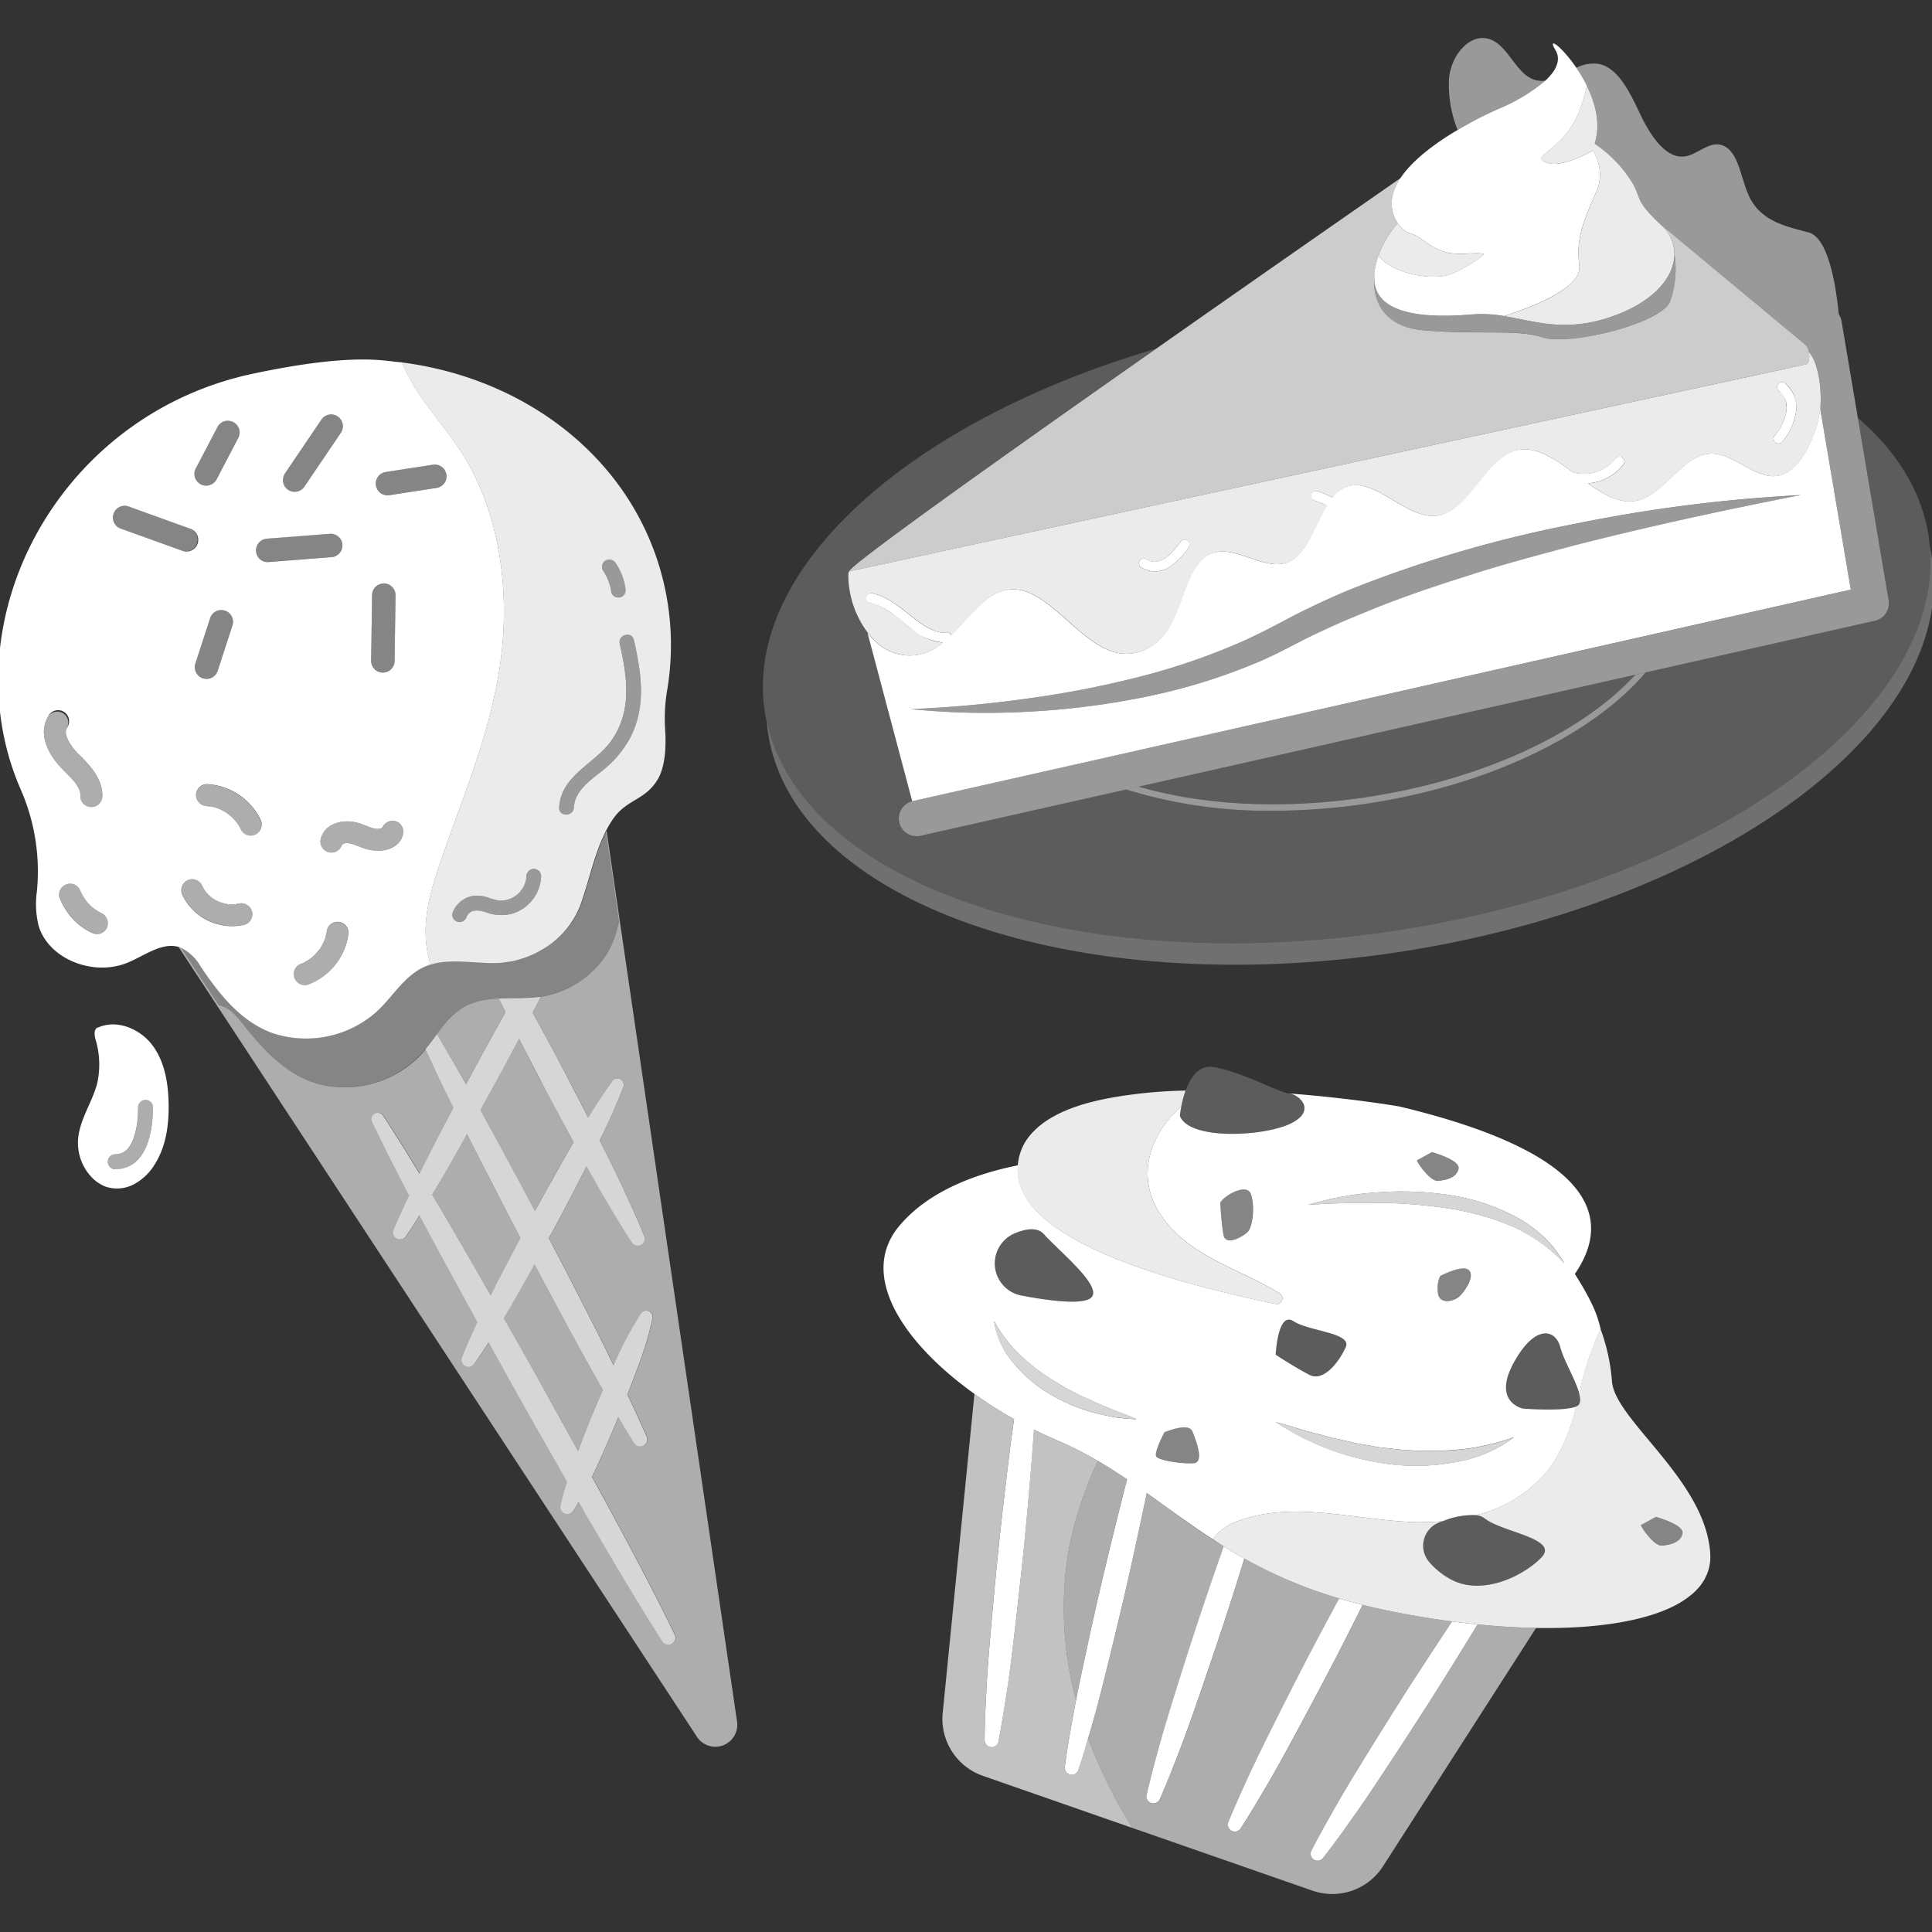 <svg viewBox="0 0 300 300" xmlns="http://www.w3.org/2000/svg"><rect x="0" y="0" width="300" height="300" fill="#333333" stroke="none"/><g fill="#fff"><path d="m 39.31 58.02 c -28.45 6.02 -44.99 34.44 -37.98 59.3 a 41.54 41.54 0 0 0 1.87 5.23 31.69 31.69 0 0 1 2.53 15.85 14.05 14.05 0 0 0 .26 5.32 c 1.47 5.12 8.42 8 13.86 5.75 2.59 -1.08 5.21 -3.14 7.82 -2.45 .04 .01 .08 .02 .12 .03 l .24 .09 a 7.15 7.15 0 0 1 3.16 3.01 c 2.81 4.14 6.06 8.37 11 10.23 a 16.5 16.5 0 0 0 16.41 -3.38 c 2.46 -2.31 4.18 -5.45 7.32 -6.87 a 8.57 8.57 0 0 1 .93 -.35 h -.01 a 18.25 18.25 0 0 1 -.65 -3.27 c -.43 -4.26 .7 -8.16 1.92 -11.82 3.37 -10.07 7.67 -19.64 9.42 -30.6 s .54 -23.95 -5.97 -34 c -3.02 -4.65 -7.15 -8.73 -9.12 -13.82 -2.46 -.12 -7.05 -1.65 -23.13 1.75 z m 18.47 34.37 a 1.82 1.82 0 0 1 1.82 -1.79 h .03 a 1.82 1.82 0 0 1 1.79 1.85 l -.15 10.2 a 1.82 1.82 0 0 1 -1.82 1.79 h -.03 a 1.82 1.82 0 0 1 -1.79 -1.85 z m -13.59 -18.78 l 5.72 -8.45 a 1.82 1.82 0 0 1 3.02 2.04 l -5.72 8.45 a 1.82 1.82 0 0 1 -3.01 -2.04 z m -13.79 -.86 l 3.41 -6.51 a 1.82 1.82 0 0 1 3.22 1.69 l -3.4 6.5 a 1.82 1.82 0 1 1 -3.23 -1.69 z m 5.7 24.35 l -2.29 7.04 a 1.82 1.82 0 1 1 -3.46 -1.13 l 2.29 -7.04 a 1.82 1.82 0 0 1 3.46 1.13 z m -28.6 14.11 a 1.71 1.71 0 1 1 2.95 1.72 2.42 2.42 0 0 1 -.15 .28 c -.02 .08 -.05 .15 -.07 .23 l -.01 .05 a .28 .28 0 0 1 0 .06 c 0 .13 0 .26 .01 .38 a .28 .28 0 0 0 .01 .06 c .03 .14 .07 .28 .11 .41 .04 .12 .08 .24 .13 .35 .02 .03 .09 .17 .11 .22 a 8.92 8.92 0 0 0 1.9 2.41 c 1.72 1.73 3.5 3.75 3.39 6.35 a 1.71 1.71 0 0 1 -3.41 0 c .01 -.15 .01 -.3 0 -.45 -.01 -.06 -.01 -.12 -.03 -.19 -.03 -.14 -.08 -.27 -.11 -.4 -.02 -.06 -.02 -.08 -.02 -.09 a .14 .14 0 0 1 -.03 -.04 6.4 6.4 0 0 0 -.42 -.74 c -.07 -.11 -.14 -.21 -.22 -.31 -.02 -.03 -.12 -.15 -.15 -.19 -.75 -.9 -1.63 -1.66 -2.4 -2.55 -1.78 -2.05 -3.15 -4.98 -1.59 -7.56 z m 9.03 32.98 a 1.74 1.74 0 0 1 -1.02 .78 1.85 1.85 0 0 1 -1.32 -.17 9.46 9.46 0 0 1 -2.87 -2.1 10.36 10.36 0 0 1 -2.07 -3.33 1.66 1.66 0 0 1 .17 -1.31 1.72 1.72 0 0 1 1.02 -.78 1.68 1.68 0 0 1 2.04 1.06 l -.04 -.09 a 8.27 8.27 0 0 0 .93 1.62 8.5 8.5 0 0 0 1.18 1.18 8.25 8.25 0 0 0 1.35 .81 1.67 1.67 0 0 1 .78 1.02 1.73 1.73 0 0 1 -.15 1.31 z m 2.12 -62.15 a 1.82 1.82 0 0 1 1.23 -3.42 l 9.6 3.46 a 1.82 1.82 0 1 1 -1.23 3.42 z m 19.3 61.55 a 8.54 8.54 0 0 1 -9.57 -4.5 1.76 1.76 0 0 1 .61 -2.34 1.71 1.71 0 0 1 2.33 .61 6.27 6.27 0 0 0 .54 .97 c .03 .04 .09 .1 .12 .16 l .03 .04 .36 .39 s .26 .24 .39 .36 c .05 .04 .28 .25 .08 .06 s .03 .02 .08 .06 a 6.84 6.84 0 0 0 .91 .54 c .06 .03 .13 .06 .2 .09 .18 .06 .35 .13 .53 .18 s .34 .09 .51 .13 c .09 .02 .17 .04 .26 .05 .07 .01 .38 .08 .09 .02 s .02 0 .09 0 c .09 .01 .18 .01 .26 .02 .19 .01 .39 .01 .58 0 a 1.48 1.48 0 0 0 .21 -.02 3.17 3.17 0 0 1 .48 -.1 1.74 1.74 0 0 1 2.1 1.19 1.72 1.72 0 0 1 -1.19 2.09 z m 1.84 -14.07 a 1.71 1.71 0 0 1 -2.33 -.61 8.14 8.14 0 0 0 -.51 -.91 c -.08 -.13 -.17 -.24 -.26 -.37 -.06 -.07 -.11 -.13 -.17 -.2 a 8.26 8.26 0 0 0 -.7 -.7 c -.12 -.11 -.27 -.2 -.38 -.32 l .04 .04 .02 .02 c .1 .07 .2 .2 -.02 -.02 -.06 -.04 -.12 -.09 -.18 -.13 a 8.37 8.37 0 0 0 -.9 -.53 c -.07 -.04 -.15 -.07 -.22 -.11 l -.06 -.03 c -.04 -.01 -.07 -.03 -.09 -.04 -.08 -.03 -.16 -.06 -.23 -.09 a 8.03 8.03 0 0 0 -1.01 -.27 l -.17 -.03 c -.26 .01 -.25 -.01 -.17 -.01 -.1 -.01 -.2 -.02 -.3 -.03 a 1.75 1.75 0 0 1 -1.71 -1.71 1.72 1.72 0 0 1 1.71 -1.71 9.83 9.83 0 0 1 8.25 5.4 1.75 1.75 0 0 1 -.61 2.36 z m 1.88 -42.25 c -.05 0 -.1 .01 -.14 .01 a 1.82 1.82 0 0 1 -.14 -3.63 l 9.96 -.77 a 1.82 1.82 0 0 1 .28 3.62 z m 12.39 58.06 a 9.79 9.79 0 0 1 -6.28 7.58 1.71 1.71 0 0 1 -1.93 -2.51 1.84 1.84 0 0 1 1.02 -.78 l .13 -.05 c .02 -.01 .04 -.02 .06 -.03 .15 -.07 .3 -.15 .45 -.24 a 9.23 9.23 0 0 0 .8 -.52 c .06 -.05 .12 -.1 .19 -.16 q .18 -.15 .34 -.32 c .19 -.19 .36 -.4 .54 -.6 -.04 .04 -.04 .02 .13 -.14 .04 -.06 .08 -.11 .12 -.17 .1 -.14 .19 -.28 .28 -.43 .14 -.24 .25 -.48 .37 -.73 .03 -.07 .12 -.26 .14 -.34 .06 -.16 .11 -.32 .15 -.49 a 7.76 7.76 0 0 0 .2 -1 1.64 1.64 0 0 1 .78 -1.02 1.71 1.71 0 0 1 2.34 .61 1.89 1.89 0 0 1 .16 1.34 z m 8.39 -15.3 c -1.02 2.23 -3.92 2.4 -5.94 1.69 -.55 -.19 -1.08 -.42 -1.63 -.6 -.26 -.08 -.52 -.13 -.78 -.2 -.12 0 -.23 0 -.35 -.01 a .38 .38 0 0 1 -.06 0 c -.09 .02 -.17 .04 -.23 .06 l -.11 .03 c -.05 .03 -.1 .05 -.16 .08 l -.03 .01 -.05 .04 a .86 .86 0 0 0 -.03 .1 1.71 1.71 0 0 1 -3.29 -.91 c .63 -2.6 3.68 -3.2 5.9 -2.51 .55 .17 1.09 .4 1.63 .6 .26 .09 .52 .18 .79 .24 .07 .02 .15 .04 .22 .05 l .04 .01 h .06 q .19 .01 .38 0 c .08 0 .38 -.1 .15 -.01 -.25 .09 .07 -.03 .14 -.04 l .09 -.03 c .05 -.03 .14 -.06 .16 -.08 l .02 -.01 c .02 -.01 .01 -.01 .02 -.02 .05 -.09 .09 -.2 .1 -.22 a 1.73 1.73 0 0 1 2.33 -.61 1.75 1.75 0 0 1 .61 2.32 z m 4.79 -57.87 a 1.82 1.82 0 0 1 .55 3.6 l -7.32 1.13 a 1.87 1.87 0 0 1 -.28 .02 1.82 1.82 0 0 1 -.28 -3.62 z"/><path d="m 299.99 86.68 c -.08 -.56 -.19 -1.11 -.31 -1.66 2.17 25.8 -34.55 52.22 -83.4 59.55 s -91.71 -7.14 -97.21 -32.44 c .05 .56 .11 1.12 .19 1.67 3.95 26.32 47.61 41.59 97.52 34.1 s 87.16 -34.9 83.21 -61.22 z" opacity=".3"/><path d="m 299.68 85.02 c -.05 -.56 -.11 -1.12 -.19 -1.68 -1.05 -7.01 -4.94 -13.23 -11 -18.45 l 4.79 28.33 a 2.76 2.76 0 0 1 -2.12 3.16 l -35.63 8.03 c -8.09 9.52 -24.09 17.49 -43.25 20.36 a 99.07 99.07 0 0 1 -14.68 1.12 74.23 74.23 0 0 1 -22.73 -3.3 l -31.88 7.18 a 2.76 2.76 0 0 1 -1.32 -5.36 l -6.96 -26.2 a 15 15 0 0 1 -3 -8.95 c 0 -.45 .17 -.56 .17 -.56 -.3 -.69 23.04 -17.31 47.56 -34.52 -38.09 11.16 -64.01 34.11 -60.69 56.29 .08 .56 .19 1.11 .31 1.66 5.5 25.3 48.36 39.77 97.21 32.44 s 85.58 -33.75 83.41 -59.55 z" opacity=".2"/><path d="m 212.13 123.79 c 18.29 -2.75 33.65 -10.13 41.79 -19.01 l -77.11 17.38 c 10.17 2.95 22.57 3.54 35.32 1.63 z" opacity=".2"/><path d="m 212.28 124.78 c 19.16 -2.88 35.16 -10.84 43.25 -20.36 l -1.6 .36 c -8.15 8.88 -23.5 16.27 -41.79 19.01 -12.75 1.91 -25.16 1.32 -35.32 -1.64 l -1.95 .44 a 74.23 74.23 0 0 0 22.73 3.3 99.06 99.06 0 0 0 14.68 -1.11 z" opacity=".5"/><path d="m 282.67 60.6 a 16.69 16.69 0 0 0 -.66 -3.77 6.69 6.69 0 0 0 -1.14 -2.22 c .17 .85 .03 1.86 -.46 1.97 l -10.1 2.19 -129.2 27.95 -.29 .06 -8.93 1.93 s -.17 .11 -.17 .56 a 15 15 0 0 0 3 8.95 10.22 10.22 0 0 0 1.66 1.74 7.5 7.5 0 0 0 8.58 .86 10.84 10.84 0 0 0 1.51 -1.05 c -4.49 -.2 -7.11 -5.29 -11.41 -6.17 -.96 -.2 -.55 -1.66 .4 -1.47 2.29 .47 4.16 2.04 5.95 3.44 1.63 1.27 3.5 2.81 5.69 2.68 a .63 .63 0 0 1 .64 .36 c 3.08 -3.02 5.72 -7.14 9.64 -7.1 5.25 .05 9.75 7.58 15.02 9.54 3.49 1.3 7.14 -.16 9.22 -3.68 2.17 -3.68 2.87 -9.51 6.11 -11.24 3.77 -2.01 8.75 2.9 12.57 1.05 2.73 -1.32 3.92 -5.62 5.76 -8.65 a 9.89 9.89 0 0 0 -1.88 -.78 .76 .76 0 0 1 .41 -1.47 12.72 12.72 0 0 1 2.34 .99 5.31 5.31 0 0 1 1.95 -1.59 c 4.32 -1.9 9.31 4.76 13.98 4.44 5.29 -.36 7.77 -9.32 12.96 -10.27 2.81 -.51 5.62 1.41 8.45 3.5 a 6.29 6.29 0 0 0 6.68 -2.22 .76 .76 0 0 1 1.08 0 .79 .79 0 0 1 0 1.08 7.57 7.57 0 0 1 -5.44 2.85 c 2.4 1.71 4.8 3.09 7.2 2.76 4.66 -.64 7.55 -7.63 12.32 -7.36 3.21 .18 6.38 3.7 9.55 3.48 2.84 -.2 4.83 -3.37 6.1 -6.74 a 15.34 15.34 0 0 0 .89 -3.79 16.61 16.61 0 0 0 .02 -2.81 z m -98.06 24.33 a 11.03 11.03 0 0 1 -3.12 3.19 4.12 4.12 0 0 1 -4.28 .01 .76 .76 0 0 1 .77 -1.31 c 2.17 1.41 4.14 -1.09 5.31 -2.65 a .78 .78 0 0 1 1.04 -.27 .77 .77 0 0 1 .28 1.03 z m 92.2 -16.43 a .78 .78 0 0 1 -1.04 .27 .77 .77 0 0 1 -.27 -1.04 8.27 8.27 0 0 0 1.89 -3.83 4.15 4.15 0 0 0 -.43 -2.4 2.2 2.2 0 0 0 -.64 -.72 .76 .76 0 1 1 .77 -1.31 4.28 4.28 0 0 1 1.63 2.38 5.69 5.69 0 0 1 .21 1.83 9.03 9.03 0 0 1 -2.12 4.82 z" opacity=".9"/><path d="m 184.34 83.89 a .78 .78 0 0 0 -1.04 .27 c -1.17 1.56 -3.14 4.06 -5.31 2.65 a .76 .76 0 0 0 -.77 1.31 4.12 4.12 0 0 0 4.28 -.01 11.03 11.03 0 0 0 3.12 -3.19 .77 .77 0 0 0 -.28 -1.03 z"/><path d="m 277.09 59.47 a .76 .76 0 1 0 -.77 1.31 3.43 3.43 0 0 1 1.07 3.12 8.27 8.27 0 0 1 -1.89 3.83 .77 .77 0 0 0 .27 1.04 .78 .78 0 0 0 1.04 -.27 9.04 9.04 0 0 0 2.11 -4.82 4.8 4.8 0 0 0 -1.83 -4.21 z"/><path d="m 280.87 54.61 a 1.89 1.89 0 0 0 -.49 -1.05 l -22.88 -19.02 c .17 .17 .34 .33 .54 .52 a 5.99 5.99 0 0 1 1.97 4.4 15.3 15.3 0 0 1 -.66 7.3 c -1.37 3.51 -15.69 6.96 -19.79 5.63 s -9.93 -.36 -18.52 -1.11 -7.64 -8.09 -7.64 -8.09 h .01 c 0 -.17 -.02 -.32 -.01 -.5 a 11.67 11.67 0 0 1 .66 -3 15.8 15.8 0 0 1 2.97 -5 l .02 -.02 a 4.35 4.35 0 0 1 -.41 -.69 c -1.02 -2.16 -.5 -4.32 .86 -6.34 -10.5 7.3 -24.45 17.02 -38.05 26.56 -24.52 17.2 -47.86 33.82 -47.56 34.51 l 8.93 -1.93 .29 -.06 135.77 -29.38 3.53 -.76 c .49 -.11 .63 -1.11 .46 -1.97 z" opacity=".75"/><path d="m 250.44 49.1 c -7.29 2.6 -11.99 .79 -16.86 -.01 a 19.68 19.68 0 0 0 -4.93 -.26 c -6.81 .59 -15.23 .27 -15.24 -5.64 h -.01 s -.95 7.33 7.64 8.08 14.42 -.23 18.52 1.11 18.42 -2.12 19.79 -5.63 a 15.3 15.3 0 0 0 .66 -7.3 c 0 3.44 -3.01 7.31 -9.57 9.65 z" opacity=".5"/><path d="m 239.97 12.52 a 3.76 3.76 0 0 1 -2.27 -.37 c -2.21 -1.12 -3.41 -4.34 -5.55 -5.67 -3.24 -2.02 -6.83 1.61 -7.16 5.84 a 19 19 0 0 0 1.35 7.86 58.01 58.01 0 0 1 7.01 -3.56 27.26 27.26 0 0 0 6.62 -4.1 z" opacity=".5"/><path d="m 293.27 93.23 l -4.78 -28.33 -2.54 -15.03 a 2.75 2.75 0 0 0 -.43 -1.07 c -.41 -4.41 -1.63 -11.89 -4.66 -12.7 -3.31 -.89 -7.16 -1.65 -9.07 -5.24 -1.49 -2.82 -1.67 -7.16 -4.21 -8.24 -2.14 -.91 -3.99 1.51 -6.15 1.69 -2.87 .23 -5.22 -3.36 -6.75 -6.6 s -3.32 -7.01 -6.21 -7.74 a 5.6 5.6 0 0 0 -3.7 .57 22.91 22.91 0 0 1 1.63 2.79 c 1.27 2.59 2.08 5.61 1.37 8.43 -.05 .19 -.09 .38 -.15 .56 a 20.07 20.07 0 0 1 5.99 6.31 c 1.32 2.48 .38 2.5 3.89 5.91 l 22.88 19.02 a 1.89 1.89 0 0 1 .49 1.05 6.69 6.69 0 0 1 1.14 2.22 17.65 17.65 0 0 1 .62 6.57 l 4.76 28.17 -27.68 6.24 -1.18 .27 -90.78 20.45 -1.48 .33 -24.5 5.52 c -.04 .01 -.07 .02 -.1 .03 a 2.76 2.76 0 0 0 1.32 5.36 l 31.88 -7.18 1.95 -.44 77.11 -17.38 1.6 -.36 35.63 -8.03 a 2.76 2.76 0 0 0 2.11 -3.15 z" opacity=".5"/><path d="m 248.44 27 a 7.7 7.7 0 0 0 -1.07 -3.64 c -.64 .36 -1.34 .71 -2.06 1.03 -1.9 .83 -3.92 1.39 -5.32 .81 -1.62 -.67 .18 -1.28 2.25 -3.36 a 12.9 12.9 0 0 0 2.96 -4.48 25.13 25.13 0 0 0 1.21 -4.04 22.91 22.91 0 0 0 -1.63 -2.79 c -2.24 -3.29 -4.59 -4.99 -3.27 -2.79 .99 1.64 .03 3.32 -1.54 4.77 a 27.26 27.26 0 0 1 -6.62 4.11 58.01 58.01 0 0 0 -7.01 3.56 c -3.3 1.95 -6.92 4.56 -8.85 7.44 -1.36 2.03 -1.88 4.18 -.86 6.34 a 4.35 4.35 0 0 0 .41 .69 l -.02 .02 .4 .49 a 3.37 3.37 0 0 0 1.85 1.18 c 1.36 .32 2.97 2.43 5.72 2.93 1.82 .33 3.92 -.09 5.27 .11 .72 .11 -2.74 2.2 -4.58 3.04 -2.85 1.32 -9.6 .14 -11.63 -2.75 a 11.68 11.68 0 0 0 -.66 3.01 c -.01 .18 .01 .33 .01 .5 .01 5.91 8.44 6.23 15.24 5.64 a 19.68 19.68 0 0 1 4.93 .26 c 2.96 -.98 8.77 -3.02 10.89 -5.64 a 2.96 2.96 0 0 0 .78 -2.26 c -.55 -3.91 .56 -6.74 2.62 -11.37 a 6.54 6.54 0 0 0 .58 -2.81 z"/><path d="m 258.04 35.05 c -.19 -.18 -.37 -.35 -.54 -.52 -3.51 -3.41 -2.57 -3.42 -3.89 -5.91 a 20.07 20.07 0 0 0 -5.99 -6.31 c .06 -.19 .11 -.37 .15 -.56 .71 -2.82 -.1 -5.84 -1.37 -8.43 a 25.13 25.13 0 0 1 -1.21 4.04 12.9 12.9 0 0 1 -2.96 4.48 c -2.08 2.08 -3.88 2.69 -2.25 3.36 1.39 .58 3.42 .02 5.32 -.81 .72 -.32 1.42 -.67 2.06 -1.03 a 7.69 7.69 0 0 1 1.08 3.64 6.55 6.55 0 0 1 -.58 2.82 c -2.05 4.63 -3.16 7.46 -2.62 11.37 a 2.96 2.96 0 0 1 -.78 2.26 c -2.11 2.62 -7.92 4.67 -10.89 5.64 4.87 .79 9.57 2.6 16.86 .01 6.56 -2.34 9.57 -6.2 9.57 -9.65 a 5.99 5.99 0 0 0 -1.96 -4.4 z" opacity=".9"/><path d="m 225.69 42.43 c 1.84 -.85 5.3 -2.93 4.58 -3.04 -1.35 -.2 -3.46 .22 -5.27 -.11 -2.75 -.5 -4.36 -2.61 -5.72 -2.93 a 3.37 3.37 0 0 1 -1.85 -1.18 l -.4 -.49 a 15.8 15.8 0 0 0 -2.97 5 c 2.02 2.89 8.78 4.07 11.63 2.75 z" opacity=".9"/><path d="m 114.45 267.34 l -20.26 -138.35 c -.03 .06 -.07 .13 -.1 .19 l 2.03 13.88 c -.17 .73 -.35 1.44 -.56 2.12 -1.42 4.77 -6.15 8.73 -11.39 9.55 l -.15 .02 q -.65 1.25 -1.3 2.49 c 1.59 2.91 3.17 5.82 4.71 8.74 q 1.98 3.77 3.91 7.57 c 1.19 -1.93 2.42 -3.83 3.75 -5.68 a .98 .98 0 0 1 1.71 .93 c -1.09 2.83 -2.35 5.58 -3.67 8.29 .29 .57 .58 1.15 .87 1.72 1.07 2.15 2.13 4.3 3.13 6.49 1.01 2.18 2 4.37 2.91 6.61 a 1.09 1.09 0 0 1 -1.91 1 c -1.33 -2.02 -2.57 -4.07 -3.79 -6.15 -1.12 -1.86 -2.18 -3.76 -3.23 -5.66 -1.65 3.21 -3.31 6.42 -5.02 9.6 -.28 .52 -.57 1.03 -.85 1.54 q 3.63 6.97 7.19 13.97 1.46 2.89 2.88 5.79 c .14 -.3 .27 -.61 .41 -.91 a 53.13 53.13 0 0 1 3.85 -7.15 .99 .99 0 0 1 1.79 .75 53.04 53.04 0 0 1 -2.35 7.77 q -.76 2.04 -1.55 4.07 c 1.03 2.18 2.04 4.36 3 6.58 a 1.09 1.09 0 0 1 -1.92 1.01 c -.85 -1.35 -1.67 -2.71 -2.48 -4.08 -1.03 2.47 -2.11 4.93 -3.21 7.37 q -.44 .95 -.9 1.9 c .74 1.35 1.49 2.7 2.22 4.05 3.66 6.78 7.3 13.57 10.66 20.52 a 1.09 1.09 0 0 1 -1.89 1.06 c -4.17 -6.49 -8.07 -13.14 -11.94 -19.8 -.37 -.64 -.74 -1.29 -1.11 -1.94 -.27 .46 -.54 .92 -.82 1.38 a 1.1 1.1 0 0 1 -2 -.83 c .29 -1.26 .64 -2.49 1.02 -3.7 q -4.29 -7.48 -8.51 -15 -1.85 -3.31 -3.67 -6.63 c -.71 1.11 -1.43 2.21 -2.18 3.29 a 1.09 1.09 0 0 1 -1.9 -1.03 c .74 -1.82 1.53 -3.61 2.36 -5.39 q -2.88 -5.24 -5.73 -10.49 -1.65 -3.05 -3.27 -6.11 -1.03 1.64 -2.1 3.26 a 1.09 1.09 0 0 1 -1.91 -1.03 c .76 -1.79 1.57 -3.55 2.4 -5.29 -.18 -.35 -.36 -.69 -.54 -1.03 l -2.63 -5.15 c -.84 -1.74 -1.72 -3.45 -2.53 -5.2 a .97 .97 0 0 1 1.7 -.95 c 1.07 1.61 2.08 3.25 3.12 4.88 l 2.51 4.1 q 1.16 -2.37 2.37 -4.7 1.45 -2.79 2.92 -5.58 c -.92 -1.86 -1.84 -3.71 -2.72 -5.59 l -1.64 -3.53 c -.23 .28 -.46 .56 -.7 .83 a 16.49 16.49 0 0 1 -16.12 4.59 c -5.07 -1.48 -8.62 -5.46 -11.73 -9.38 -.96 -1.2 -2.02 -2.5 -3.62 -2.84 h -.03 l -5.86 -8.93 c -.08 -.03 -.16 -.07 -.24 -.09 -.04 -.01 -.08 -.02 -.12 -.03 l 80.52 122.69 a 3.41 3.41 0 0 0 6.21 -2.38 z" opacity=".6"/><path d="m 80.17 201.34 q -.96 1.67 -1.95 3.33 2.41 4.22 4.79 8.45 3.4 6.07 6.75 12.16 c .87 -2.28 1.76 -4.55 2.69 -6.8 .38 -.9 .77 -1.79 1.16 -2.69 -1.51 -2.61 -2.97 -5.24 -4.41 -7.89 q -3.14 -5.78 -6.21 -11.58 -1.4 2.52 -2.82 5.02 z" opacity=".6"/><path d="m 70.44 164.97 q .98 1.69 1.93 3.39 c .69 -1.29 1.37 -2.59 2.07 -3.87 q 2 -3.69 4.06 -7.35 c -.35 -.7 -.71 -1.41 -1.06 -2.11 -.19 .01 -.39 .02 -.58 .04 l -.17 .01 c -.16 .01 -.32 .03 -.49 .05 -.08 .01 -.17 .02 -.25 .03 -.14 .02 -.29 .04 -.43 .06 -.1 .02 -.2 .03 -.3 .05 -.13 .02 -.26 .05 -.39 .07 -.11 .02 -.22 .05 -.33 .08 s -.23 .06 -.35 .09 -.25 .07 -.37 .11 c -.1 .03 -.2 .06 -.31 .1 -.14 .05 -.28 .11 -.43 .16 -.08 .03 -.16 .06 -.24 .1 -.22 .1 -.44 .2 -.65 .32 a 8.76 8.76 0 0 0 -1.19 .8 c -.12 .09 -.23 .2 -.34 .29 -.25 .21 -.49 .43 -.72 .67 -.12 .12 -.23 .24 -.34 .36 q -.34 .37 -.66 .76 c -.09 .11 -.18 .21 -.26 .32 q -.41 .53 -.81 1.07 c .08 .13 .16 .26 .23 .38 z" opacity=".6"/><path d="m 74.61 172.38 c .14 .25 .27 .5 .41 .74 q 4.06 7.44 8.03 14.93 2.71 -4.96 5.53 -9.86 c .16 -.28 .32 -.55 .48 -.83 q -2.59 -4.76 -5.12 -9.55 -1.7 -3.25 -3.35 -6.51 c -.89 1.69 -1.78 3.38 -2.69 5.06 q -1.63 3.02 -3.29 6.02 z" opacity=".6"/><path d="m 80.38 191.42 q -3.99 -7.62 -7.86 -15.31 c -.59 1.06 -1.18 2.13 -1.78 3.19 -1.19 2.08 -2.38 4.16 -3.63 6.21 q 2.25 3.76 4.44 7.55 2.33 4.03 4.64 8.07 c .25 -.51 .51 -1.01 .76 -1.52 q 1.9 -3.7 3.86 -7.37 c -.14 -.28 -.28 -.55 -.43 -.82 z" opacity=".6"/><path d="m 33.92 156.07 c 1.6 .34 2.66 1.64 3.62 2.84 3.11 3.92 6.66 7.89 11.73 9.38 a 16.49 16.49 0 0 0 16.12 -4.59 38.65 38.65 0 0 0 2.45 -3.14 q .4 -.54 .81 -1.07 c .09 -.11 .18 -.22 .26 -.32 q .32 -.39 .66 -.76 c .11 -.12 .22 -.24 .34 -.36 .23 -.23 .47 -.45 .72 -.67 .11 -.1 .22 -.2 .34 -.29 a 8.76 8.76 0 0 1 1.19 -.8 c .21 -.12 .43 -.22 .65 -.32 .08 -.04 .16 -.06 .24 -.1 .14 -.06 .28 -.11 .43 -.16 .1 -.04 .2 -.07 .31 -.1 .12 -.04 .25 -.08 .37 -.11 s .23 -.06 .35 -.09 .22 -.05 .33 -.08 c .13 -.03 .26 -.05 .39 -.07 .1 -.02 .2 -.04 .3 -.05 .14 -.02 .28 -.04 .43 -.06 .08 -.01 .17 -.02 .25 -.03 .16 -.02 .32 -.03 .49 -.05 l .17 -.01 c 2.35 -.18 4.81 .01 7.16 -.33 .05 -.01 .1 -.01 .15 -.02 5.24 -.82 9.96 -4.77 11.39 -9.55 .2 -.68 .38 -1.4 .56 -2.12 l -2.03 -13.88 c -1.47 2.95 -2.3 6.42 -3.3 9.56 -.22 .7 -.46 1.4 -.71 2.06 -.13 .33 -.27 .65 -.43 .96 -.05 .09 -.1 .19 -.15 .28 -.12 .22 -.24 .44 -.37 .66 -.06 .1 -.12 .19 -.18 .29 q -.21 .33 -.45 .64 c -.06 .08 -.11 .16 -.17 .23 q -.3 .39 -.63 .76 c -.02 .02 -.03 .04 -.05 .06 a 14.52 14.52 0 0 1 -1.7 1.59 l -.03 .02 c -.3 .23 -.6 .46 -.91 .67 l -.06 .04 q -.48 .32 -.99 .61 a 14.53 14.53 0 0 1 -5.94 1.85 c -.53 .04 -1.07 .06 -1.61 .05 h -.07 c -.53 0 -1.06 -.03 -1.59 -.06 -3.04 -.17 -6.09 -.56 -8.83 .68 -3.14 1.42 -4.86 4.56 -7.32 6.87 a 16.5 16.5 0 0 1 -16.42 3.37 c -4.94 -1.86 -8.19 -6.09 -11 -10.23 a 7.15 7.15 0 0 0 -3.16 -3.01 l 5.86 8.93 z" opacity=".4"/><path d="m 77.44 155.04 c .35 .7 .71 1.41 1.06 2.11 q -2.05 3.66 -4.06 7.35 c -.7 1.29 -1.38 2.58 -2.07 3.87 -.64 -1.13 -1.28 -2.27 -1.93 -3.39 l -2.37 -4.03 c -.08 -.13 -.16 -.26 -.23 -.38 a 38.65 38.65 0 0 1 -2.45 3.14 c .24 -.27 .48 -.55 .7 -.83 l 1.64 3.53 c .88 1.88 1.8 3.73 2.72 5.59 q -1.47 2.79 -2.92 5.58 -1.2 2.34 -2.37 4.7 l -2.51 -4.1 c -1.04 -1.62 -2.05 -3.27 -3.12 -4.88 a .97 .97 0 0 0 -1.7 .95 c .82 1.75 1.69 3.47 2.53 5.2 l 2.64 5.16 c .18 .35 .36 .69 .54 1.03 -.83 1.75 -1.64 3.5 -2.4 5.29 a 1.09 1.09 0 0 0 1.91 1.03 q 1.08 -1.61 2.1 -3.26 1.62 3.06 3.27 6.11 2.86 5.25 5.73 10.49 c -.83 1.77 -1.62 3.56 -2.36 5.39 a 1.09 1.09 0 0 0 1.91 1.03 c .75 -1.08 1.48 -2.18 2.18 -3.29 q 1.83 3.32 3.67 6.63 4.22 7.52 8.51 15 c -.38 1.22 -.73 2.45 -1.02 3.7 a 1.1 1.1 0 0 0 2 .83 c .29 -.46 .56 -.92 .82 -1.38 .37 .64 .74 1.29 1.11 1.94 3.88 6.66 7.77 13.31 11.94 19.8 a 1.09 1.09 0 0 0 1.89 -1.06 c -3.36 -6.95 -7 -13.74 -10.66 -20.52 -.74 -1.35 -1.48 -2.7 -2.22 -4.05 q .46 -.95 .9 -1.9 c 1.11 -2.44 2.18 -4.89 3.21 -7.37 .81 1.37 1.63 2.73 2.48 4.08 a 1.09 1.09 0 0 0 1.92 -1.01 c -.96 -2.22 -1.97 -4.4 -3 -6.58 q .79 -2.03 1.55 -4.07 a 53.07 53.07 0 0 0 2.35 -7.77 .99 .99 0 0 0 -1.79 -.75 53.13 53.13 0 0 0 -3.85 7.15 c -.14 .3 -.27 .61 -.41 .91 q -1.41 -2.91 -2.87 -5.79 -3.56 -7.01 -7.19 -13.97 c .28 -.51 .57 -1.02 .85 -1.54 1.71 -3.18 3.37 -6.38 5.02 -9.6 1.05 1.9 2.11 3.79 3.23 5.66 1.22 2.07 2.46 4.13 3.79 6.15 a 1.09 1.09 0 0 0 1.92 -1.01 c -.91 -2.24 -1.9 -4.43 -2.91 -6.61 -.99 -2.19 -2.06 -4.34 -3.13 -6.49 -.29 -.57 -.58 -1.15 -.87 -1.72 1.33 -2.71 2.58 -5.45 3.67 -8.29 a .98 .98 0 0 0 -1.71 -.93 c -1.33 1.85 -2.57 3.75 -3.75 5.68 q -1.94 -3.79 -3.91 -7.57 c -1.54 -2.93 -3.12 -5.84 -4.71 -8.74 q .65 -1.25 1.3 -2.49 c -2.35 .34 -4.81 .15 -7.16 .33 .21 -.02 .4 -.03 .59 -.04 z m -1.25 46.09 q -2.31 -4.04 -4.64 -8.07 -2.19 -3.79 -4.44 -7.55 c 1.25 -2.05 2.45 -4.12 3.63 -6.21 .6 -1.06 1.19 -2.12 1.78 -3.19 q 3.89 7.68 7.86 15.31 c .14 .27 .29 .54 .43 .8 q -1.95 3.68 -3.86 7.37 c -.25 .52 -.51 1.03 -.76 1.53 z m 13.01 6.78 c 1.45 2.64 2.9 5.28 4.41 7.89 -.39 .89 -.78 1.79 -1.16 2.69 -.93 2.25 -1.83 4.52 -2.69 6.8 q -3.36 -6.09 -6.74 -12.16 -2.38 -4.23 -4.79 -8.45 .99 -1.66 1.95 -3.33 1.42 -2.5 2.82 -5.01 3.07 5.79 6.2 11.57 z m -5.25 -40.1 q 2.52 4.8 5.12 9.55 c -.16 .28 -.32 .55 -.48 .83 q -2.81 4.91 -5.53 9.86 -3.97 -7.49 -8.04 -14.93 c -.14 -.25 -.27 -.5 -.41 -.74 q 1.66 -3 3.3 -6.02 1.36 -2.52 2.69 -5.06 1.66 3.26 3.36 6.51 z" opacity=".8"/><path d="m 102.06 121.14 c 1.28 -2.04 1.38 -5.3 1.23 -7.71 a 26.79 26.79 0 0 1 .28 -6.1 42.11 42.11 0 0 0 -.96 -18.58 c -5.04 -17.87 -21.13 -30 -40.18 -32.47 1.97 5.1 6.1 9.17 9.12 13.82 6.52 10.04 7.72 23.04 5.97 34 s -6.05 20.53 -9.42 30.6 c -1.23 3.66 -2.35 7.56 -1.92 11.82 a 18.25 18.25 0 0 0 .65 3.27 h .01 a 10.01 10.01 0 0 1 1.29 -.31 l .08 -.01 c 3.12 -.51 6.49 .27 9.73 .02 .14 -.01 .28 -.05 .42 -.06 a 1.37 1.37 0 0 0 .15 -.02 c .42 -.05 .84 -.11 1.26 -.2 q .72 -.17 1.43 -.4 l .1 -.03 c .4 -.13 .8 -.29 1.19 -.46 .06 -.03 .12 -.05 .18 -.07 .37 -.16 .72 -.35 1.08 -.54 .07 -.04 .14 -.08 .2 -.12 a 13.65 13.65 0 0 0 6.07 -6.78 c .26 -.68 .49 -1.38 .72 -2.11 1.23 -3.89 2.19 -8.29 4.48 -11.57 2.12 -3.03 4.86 -2.82 6.84 -5.99 z m -22.58 20.75 a 6.74 6.74 0 0 1 -4.11 -.27 c -1.01 -.32 -2.38 -.51 -2.9 .72 a 1.17 1.17 0 0 1 -1.4 .8 1.14 1.14 0 0 1 -.79 -1.4 4.11 4.11 0 0 1 3.17 -2.62 5.32 5.32 0 0 1 2.33 .25 7.9 7.9 0 0 0 1.86 .48 4.03 4.03 0 0 0 4.11 -3.78 1.14 1.14 0 0 1 2.28 0 6.34 6.34 0 0 1 -4.55 5.82 z m 14.56 -54.85 a 1.16 1.16 0 0 1 .88 -.11 1.21 1.21 0 0 1 .68 .52 9.37 9.37 0 0 1 1.51 3.88 1.34 1.34 0 0 1 -.11 .88 1.14 1.14 0 0 1 -1.56 .41 1.13 1.13 0 0 1 -.52 -.68 7.58 7.58 0 0 0 -1.29 -3.34 1.15 1.15 0 0 1 .41 -1.56 z m -.61 32.71 c -1.82 1.46 -4.17 3.08 -4.32 5.64 -.09 1.46 -2.36 1.46 -2.28 0 .3 -5.04 5.53 -6.74 8.11 -10.39 3.24 -4.61 2.47 -9.85 1.3 -15.02 -.32 -1.43 1.87 -2.03 2.19 -.61 1.15 5.08 1.95 10.2 -.49 15.04 a 16.35 16.35 0 0 1 -4.51 5.34 z" opacity=".9"/><path d="m 28.87 85.61 a 1.82 1.82 0 0 0 .62 -3.53 l -9.6 -3.46 a 1.82 1.82 0 0 0 -1.23 3.42 l 9.6 3.46 a 1.83 1.83 0 0 0 .61 .11 z" opacity=".4"/><path d="m 59.42 104.44 h .03 a 1.82 1.82 0 0 0 1.82 -1.79 l .15 -10.2 a 1.82 1.82 0 0 0 -1.79 -1.85 h -.03 a 1.82 1.82 0 0 0 -1.82 1.79 l -.15 10.2 a 1.82 1.82 0 0 0 1.79 1.85 z" opacity=".4"/><path d="m 32.64 95.98 l -2.29 7.04 a 1.82 1.82 0 0 0 3.46 1.13 l 2.29 -7.05 a 1.82 1.82 0 0 0 -3.46 -1.13 z" opacity=".4"/><path d="m 58.39 75.36 a 1.82 1.82 0 0 0 1.8 1.54 1.87 1.87 0 0 0 .28 -.02 l 7.32 -1.13 a 1.82 1.82 0 0 0 -.55 -3.6 l -7.32 1.13 a 1.82 1.82 0 0 0 -1.53 2.08 z" opacity=".4"/><path d="m 44.68 76.14 a 1.82 1.82 0 0 0 2.53 -.49 l 5.72 -8.45 a 1.82 1.82 0 1 0 -3.02 -2.04 l -5.72 8.45 a 1.82 1.82 0 0 0 .49 2.53 z" opacity=".4"/><path d="m 53.3 84.54 a 1.81 1.81 0 0 0 -1.93 -1.68 h -.02 l -9.96 .77 a 1.82 1.82 0 0 0 .14 3.63 1.14 1.14 0 0 0 .14 -.01 l 9.96 -.75 a 1.82 1.82 0 0 0 1.67 -1.96 z" opacity=".4"/><path d="m 31.17 75.2 a 1.82 1.82 0 0 0 2.45 -.77 l 3.41 -6.51 a 1.82 1.82 0 0 0 -3.22 -1.69 l -3.41 6.52 a 1.82 1.82 0 0 0 .77 2.45 z" opacity=".4"/><path d="m 81.75 136.07 a 4.03 4.03 0 0 1 -4.11 3.78 7.9 7.9 0 0 1 -1.86 -.48 5.32 5.32 0 0 0 -2.33 -.25 4.11 4.11 0 0 0 -3.17 2.62 1.14 1.14 0 0 0 .79 1.4 1.17 1.17 0 0 0 1.4 -.8 c .51 -1.23 1.89 -1.04 2.9 -.72 a 6.74 6.74 0 0 0 4.11 .27 6.34 6.34 0 0 0 4.55 -5.81 1.14 1.14 0 0 0 -2.28 0 z" opacity=".5"/><path d="m 98.44 99.37 c -.32 -1.43 -2.52 -.82 -2.19 .61 1.17 5.17 1.94 10.42 -1.3 15.02 -2.58 3.66 -7.81 5.36 -8.11 10.39 -.09 1.46 2.19 1.46 2.28 0 .15 -2.56 2.5 -4.18 4.32 -5.64 a 16.33 16.33 0 0 0 4.51 -5.34 c 2.44 -4.84 1.63 -9.96 .49 -15.04 z" opacity=".5"/><path d="m 94.37 89.93 c -.02 -.04 -.03 -.08 -.04 -.12 l .12 .27 c -.02 -.05 -.05 -.1 -.07 -.15 a 8.77 8.77 0 0 1 .54 2 1.14 1.14 0 0 0 2.08 .27 1.34 1.34 0 0 0 .11 -.88 9.37 9.37 0 0 0 -1.51 -3.87 1.21 1.21 0 0 0 -.68 -.52 1.14 1.14 0 0 0 -1.29 1.67 8.93 8.93 0 0 1 .74 1.33 z" opacity=".5"/><path d="m 26.18 171.24 c -.07 -3.16 -.63 -6.45 -2.54 -8.97 s -5.46 -4 -8.36 -2.74 c 0 0 -.92 .06 -.46 1.82 a 13.51 13.51 0 0 1 .27 6.89 c -.81 3.04 -2.84 5.77 -2.98 8.91 a 7.74 7.74 0 0 0 1.95 5.46 5.9 5.9 0 0 0 2.42 1.68 5.64 5.64 0 0 0 4.36 -.42 8.47 8.47 0 0 0 3.2 -3.09 c 1.77 -2.8 2.22 -6.24 2.14 -9.54 z m -8.27 10.32 a 1.16 1.16 0 0 1 0 -2.32 c .14 0 .27 -.01 .4 -.02 h .03 l .04 -.01 c .19 -.05 .37 -.1 .55 -.16 .04 -.02 .09 -.04 .11 -.05 q .12 -.06 .23 -.13 c .04 -.03 .21 -.16 .21 -.14 .04 -.03 .08 -.06 .11 -.1 a 4.93 4.93 0 0 0 .39 -.42 c .02 -.02 .04 -.05 .06 -.08 .05 -.08 .1 -.15 .15 -.23 q .17 -.28 .32 -.57 c .03 -.06 .06 -.12 .08 -.18 0 -.01 .07 -.18 .09 -.22 a 10.75 10.75 0 0 0 .39 -1.3 q .08 -.33 .14 -.66 c .02 -.12 .04 -.24 .06 -.36 0 -.01 .01 -.09 .02 -.15 a 20.8 20.8 0 0 0 .16 -2.64 1.16 1.16 0 0 1 2.31 0 c 0 3.81 -.93 9.68 -5.85 9.73 z"/><path d="m 21.46 171.81 a 20.8 20.8 0 0 1 -.16 2.64 c .01 -.06 .01 -.09 0 .05 v -.05 c -.01 .06 -.02 .14 -.02 .15 -.02 .12 -.04 .24 -.06 .36 q -.06 .33 -.14 .66 a 10.75 10.75 0 0 1 -.39 1.31 c -.01 .04 -.09 .21 -.09 .22 .01 -.03 .03 -.06 .04 -.08 a .64 .64 0 0 1 -.04 .08 c -.03 .06 -.05 .12 -.08 .18 q -.14 .3 -.32 .57 c -.05 .08 -.1 .16 -.15 .23 -.02 .03 -.04 .06 -.06 .08 l .03 -.03 c -.09 .1 -.07 .08 -.03 .03 a 4.93 4.93 0 0 1 -.39 .42 c -.04 .03 -.07 .06 -.11 .1 0 0 -.03 .03 -.09 .07 l .09 -.07 c .01 -.01 -.17 .12 -.21 .14 q -.11 .07 -.23 .13 c -.02 .01 -.07 .03 -.11 .05 .02 -.01 .05 -.01 .07 -.02 -.16 .06 -.13 .05 -.07 .02 -.18 .06 -.36 .11 -.55 .16 l -.04 .01 c .2 -.01 -.15 .05 0 0 h -.03 c -.14 .01 -.27 .02 -.4 .02 a 1.16 1.16 0 0 0 0 2.32 c 4.91 -.06 5.85 -5.93 5.85 -9.74 a 1.16 1.16 0 1 0 -2.32 0 z" opacity=".6"/><path d="m 169.99 217.72 c -1.02 -.54 -2.11 -.9 -3.1 -1.48 l -1.52 -.78 c -.5 -.27 -.97 -.59 -1.45 -.88 a 31.01 31.01 0 0 1 -5.4 -4.06 21.21 21.21 0 0 1 -4.18 -5.43 13.08 13.08 0 0 0 2.99 6.52 21.35 21.35 0 0 0 5.5 4.74 28.05 28.05 0 0 0 6.6 2.89 c 1.15 .32 2.33 .56 3.49 .8 1.19 .14 2.37 .28 3.55 .33 -1.09 -.5 -2.19 -.91 -3.28 -1.31 -1.07 -.46 -2.14 -.9 -3.2 -1.34 z" opacity=".8"/><path d="m 216.54 225.01 l -2.32 -.26 c -.77 -.11 -1.53 -.29 -2.31 -.41 -1.56 -.19 -3.06 -.67 -4.61 -.96 -.78 -.13 -1.52 -.42 -2.29 -.6 l -2.31 -.6 c -1.52 -.46 -3.04 -.96 -4.62 -1.34 1.36 .87 2.77 1.67 4.19 2.45 1.48 .65 2.95 1.37 4.48 1.91 a 41.19 41.19 0 0 0 9.53 2.23 33.75 33.75 0 0 0 9.83 -.4 20.98 20.98 0 0 0 8.95 -3.84 34.87 34.87 0 0 1 -9.22 1.98 49.85 49.85 0 0 1 -9.3 -.16 z" opacity=".8"/><path d="m 208.96 209.16 c .96 -2.22 -5.69 -2.42 -8.13 -4.01 s -2.75 5.2 -2.75 5.2 3.04 1.99 5.25 3.13 4.67 -2.11 5.63 -4.32 z" opacity=".2"/><path d="m 180.83 222.37 s -1.63 3.07 -1.3 3.74 4.06 1.23 5.79 1.08 .44 -3.4 -.15 -4.91 -4.15 .06 -4.34 .09 z" opacity=".4"/><path d="m 226.66 201.25 c .85 -.83 2.38 -3.09 1.4 -4.02 s -4.43 .91 -4.43 .91 a 4.73 4.73 0 0 0 -.3 3 c .46 1.39 2.48 .93 3.33 .11 z" opacity=".4"/><path d="m 189.47 186.8 s .18 3.24 .51 4.98 2.88 .32 3.7 -.44 1.19 -3.96 .56 -5.89 -4.42 .35 -4.77 1.35 z" opacity=".4"/><path d="m 235.05 188.78 a 32.24 32.24 0 0 0 -10.43 -3.28 49.6 49.6 0 0 0 -10.85 -.34 47.62 47.62 0 0 0 -10.61 1.92 c 3.58 -.22 7.13 -.33 10.66 -.3 a 76.75 76.75 0 0 1 10.49 .78 41.01 41.01 0 0 1 5.11 1.03 32.59 32.59 0 0 1 4.92 1.66 24.79 24.79 0 0 1 8.57 5.95 17.84 17.84 0 0 0 -3.36 -4.26 21.37 21.37 0 0 0 -4.5 -3.16 z" opacity=".8"/><path d="m 250.29 214.31 a 30.06 30.06 0 0 0 -1.76 -7.95 44.73 44.73 0 0 0 -3.31 10.07 c .24 .93 .21 1.65 -.36 1.92 -.04 .02 -.1 .04 -.14 .06 a 28.57 28.57 0 0 1 -3.75 9.08 20.53 20.53 0 0 1 -11.78 7.78 2.79 2.79 0 0 1 1.38 .53 c 2.71 2.15 11.71 3.11 8.73 6.1 s -9.22 5.87 -13.93 3.39 a 11.75 11.75 0 0 1 -3.44 -2.74 3.87 3.87 0 0 1 1.54 -6.14 c .19 -.07 .39 -.14 .59 -.21 a 34.08 34.08 0 0 1 -3.83 .16 c -9.33 -.16 -18.98 -3.41 -27.76 -.26 a 8.04 8.04 0 0 0 -4.16 2.92 c .57 .37 1.12 .74 1.71 1.11 q 1.55 .96 3.21 1.89 a 71.97 71.97 0 0 0 14.75 6.2 q 1.75 .52 3.64 .99 c 1.06 .27 2.14 .52 3.27 .76 3.59 .76 7.14 1.36 10.6 1.81 q 2.01 .26 3.97 .46 c 3.14 .31 6.17 .5 9.06 .55 8.95 .15 16.51 -.96 21.35 -3.38 .04 -.02 .08 -.04 .13 -.07 q .67 -.34 1.26 -.72 c .06 -.04 .13 -.08 .19 -.12 .18 -.12 .34 -.23 .51 -.35 .11 -.08 .22 -.17 .33 -.25 .14 -.11 .29 -.22 .42 -.33 q .32 -.27 .61 -.56 c .09 -.1 .18 -.19 .27 -.29 .13 -.14 .26 -.29 .38 -.44 .07 -.09 .14 -.17 .2 -.26 a 7.93 7.93 0 0 0 .47 -.72 c .03 -.06 .06 -.11 .09 -.17 a 7.36 7.36 0 0 0 .32 -.68 c .03 -.06 .05 -.12 .07 -.18 a 6.98 6.98 0 0 0 .43 -1.85 l .01 -.09 a 7.72 7.72 0 0 0 .01 -1.02 c -.65 -11.57 -15.06 -20.92 -15.28 -27 z m 10.97 23.83 c -.3 1.39 -1.91 1.73 -3.17 1.87 s -3.48 -3.15 -3.27 -3.22 2.3 -1.25 2.3 -1.25 4.44 1.21 4.14 2.6 z" opacity=".9"/><path d="m 198.44 202.56 c .43 -.27 .8 -.66 .69 -1.13 a 1.38 1.38 0 0 0 -.72 -.76 c -3.9 -2.36 -8.24 -3.91 -12.1 -6.34 s -7.34 -6.05 -8 -10.55 c -.66 -4.48 1.68 -8.98 5.12 -11.95 a 16.57 16.57 0 0 1 .67 -2.49 74.56 74.56 0 0 0 -12.3 1.25 c -.13 .03 -.25 .05 -.38 .08 -.59 .12 -1.17 .26 -1.74 .4 -.16 .04 -.32 .08 -.47 .12 -.67 .18 -1.33 .37 -1.96 .59 l -.03 .01 c -.31 .1 -.61 .21 -.91 .33 l -.14 .05 c -.26 .1 -.51 .2 -.76 .31 l -.24 .1 c -.21 .09 -.42 .19 -.62 .29 -.11 .05 -.21 .1 -.32 .16 -.17 .09 -.34 .17 -.5 .26 -.13 .07 -.26 .14 -.38 .21 s -.27 .16 -.4 .24 c -.14 .09 -.29 .18 -.43 .27 l -.3 .21 c -.16 .11 -.31 .22 -.46 .34 -.07 .06 -.14 .11 -.22 .17 -.17 .13 -.33 .27 -.48 .41 l -.14 .13 c -.17 .16 -.33 .32 -.49 .48 l -.09 .09 c -.17 .18 -.33 .37 -.48 .55 -.01 .02 -.03 .03 -.04 .05 -.16 .21 -.31 .42 -.46 .63 a 8.28 8.28 0 0 0 -1.32 3.9 h -.01 c -.02 .19 -.04 .37 -.04 .56 -.2 10.25 20.65 16.97 40.45 21.03 z" opacity=".9"/><path d="m 245.22 216.44 c -.54 -2.09 -2.47 -5.31 -2.96 -7.23 -.71 -2.79 -3.89 -3.71 -7.24 2.42 s 1.44 7.09 1.44 7.09 6.26 .5 8.26 -.31 c .05 -.02 .1 -.04 .14 -.06 .57 -.27 .6 -.98 .36 -1.91 z" opacity=".2"/><path d="m 158.57 201.17 c 3.42 .65 9.09 1.52 10.71 .46 2.36 -1.56 -4.76 -7.26 -7.18 -9.97 -1.06 -1.19 -2.92 -.84 -4.66 -.08 a 5.07 5.07 0 0 0 1.13 9.59 z" opacity=".2"/><path d="m 230.57 235.8 a 2.79 2.79 0 0 0 -1.38 -.53 12.08 12.08 0 0 0 -5.14 .93 c -.2 .07 -.4 .14 -.59 .21 a 3.87 3.87 0 0 0 -1.54 6.14 11.75 11.75 0 0 0 3.44 2.74 c 4.71 2.48 10.95 -.39 13.93 -3.39 s -6.02 -3.95 -8.72 -6.1 z" opacity=".2"/><path d="m 257.12 235.54 s -2.09 1.17 -2.3 1.25 2.01 3.36 3.27 3.22 2.88 -.48 3.17 -1.87 -4.14 -2.6 -4.14 -2.6 z" opacity=".4"/><path d="m 223.3 183.37 c 1.26 -.14 2.88 -.48 3.17 -1.87 s -4.14 -2.6 -4.14 -2.6 -2.09 1.18 -2.3 1.25 2.01 3.35 3.27 3.22 z" opacity=".4"/><path d="m 200.15 169.78 h -.02 c -1.57 -.13 -7.37 -3.41 -11.76 -4.09 -2.23 -.35 -3.52 1.62 -4.26 3.64 v .01 a 16.69 16.69 0 0 0 -.67 2.49 c -.16 .85 -.22 1.45 -.22 1.45 1.46 3.86 13.18 3.2 17.25 1.17 4.04 -2.04 1.25 -4.52 -.32 -4.67 z" opacity=".2"/><path d="m 11.63 121.51 c -.01 -.02 -.02 -.03 -.03 -.05 .04 .06 .04 .06 .03 .05 .08 .1 .15 .21 .22 .31 a 6.4 6.4 0 0 1 .42 .74 c .02 .04 .02 .04 .03 .04 -.01 -.05 .01 0 0 0 a .49 .49 0 0 0 .02 .09 c .04 .13 .08 .26 .11 .4 .01 .06 .02 .12 .03 .19 v -.06 c .01 .13 .01 .12 0 .06 .01 .15 .01 .3 0 .45 a 1.71 1.71 0 0 0 3.41 0 c .11 -2.6 -1.67 -4.62 -3.39 -6.35 a 8.92 8.92 0 0 1 -1.9 -2.41 c -.02 -.04 -.09 -.18 -.11 -.22 .01 .02 .01 .04 .02 .06 -.03 -.07 -.03 -.07 -.02 -.06 -.05 -.12 -.09 -.24 -.13 -.35 -.04 -.14 -.07 -.27 -.11 -.41 -.01 -.02 -.01 -.04 -.01 -.06 v -.02 c -.01 -.07 -.01 -.08 0 0 v .02 c -.01 -.13 -.01 -.26 -.01 -.38 a .28 .28 0 0 0 0 -.06 c -.08 .28 -.02 -.06 0 0 l .01 -.05 c .02 -.08 .04 -.15 .07 -.23 a .31 .31 0 0 1 .02 -.08 c -.01 .03 -.02 .06 -.02 .08 a 2.42 2.42 0 0 0 .15 -.28 1.71 1.71 0 0 0 -2.94 -1.72 c -1.56 2.58 -.18 5.51 1.59 7.56 .76 .88 1.65 1.65 2.4 2.55 .02 .04 .12 .17 .14 .19 z" opacity=".6"/><path d="m 32.16 121.78 a 1.72 1.72 0 0 0 -1.71 1.71 1.75 1.75 0 0 0 1.71 1.71 2.56 2.56 0 0 1 .3 .03 .67 .67 0 0 1 .14 .01 h .02 l .17 .03 a 8.03 8.03 0 0 1 1.01 .27 c .08 .03 .16 .06 .23 .09 .02 .01 .05 .02 .09 .04 -.09 -.04 -.23 -.1 -.02 -.01 .19 .08 .1 .05 .02 .01 l .06 .03 c .08 .04 .15 .07 .22 .11 a 8.37 8.37 0 0 1 .9 .53 c .06 .04 .12 .09 .18 .13 l -.04 -.04 c .12 .12 .26 .21 .38 .32 a 8.26 8.26 0 0 1 .7 .7 c .06 .07 .11 .13 .17 .2 -.02 -.03 -.04 -.05 -.06 -.08 .04 .06 .23 .28 .08 .11 l -.03 -.03 c .09 .12 .18 .24 .26 .37 a 8.14 8.14 0 0 1 .51 .91 1.71 1.71 0 0 0 2.33 .61 1.75 1.75 0 0 0 .61 -2.33 9.83 9.83 0 0 0 -8.23 -5.43 z" opacity=".6"/><path d="m 52.86 143.23 a 1.73 1.73 0 0 0 -1.32 .17 1.64 1.64 0 0 0 -.78 1.02 7.76 7.76 0 0 1 -.2 1 c -.05 .16 -.1 .33 -.15 .49 -.03 .08 -.11 .27 -.14 .34 .03 -.06 .06 -.12 .1 -.19 -.11 .23 -.12 .25 -.1 .19 -.12 .24 -.23 .49 -.37 .73 -.09 .15 -.18 .29 -.28 .43 -.04 .06 -.08 .11 -.12 .17 l .02 -.02 c -.01 .01 -.02 .02 -.03 .03 l -.01 .01 a .79 .79 0 0 1 -.11 .12 c -.18 .2 -.35 .41 -.54 .6 q -.17 .16 -.34 .32 c -.06 .05 -.12 .11 -.19 .16 l .02 -.02 c .27 -.19 -.29 .24 -.05 .04 l .03 -.02 a 9.23 9.23 0 0 1 -.8 .52 c -.15 .08 -.3 .16 -.45 .24 -.02 .01 -.04 .02 -.06 .03 l .04 -.02 -.06 .03 a .77 .77 0 0 1 -.18 .08 l .18 -.08 .02 -.01 -.13 .05 a 1.84 1.84 0 0 0 -1.02 .78 1.71 1.71 0 0 0 1.93 2.51 9.79 9.79 0 0 0 6.28 -7.58 1.89 1.89 0 0 0 -.17 -1.32 1.74 1.74 0 0 0 -1.02 -.8 z" opacity=".6"/><path d="m 37.05 140.3 a 3.17 3.17 0 0 0 -.48 .1 1.18 1.18 0 0 0 .16 -.02 c .13 -.02 .07 -.01 -.19 .03 a .05 .05 0 0 0 .04 -.01 q -.1 .01 -.21 .02 a 4.88 4.88 0 0 1 -.58 0 c -.09 0 -.18 -.01 -.26 -.02 -.07 0 -.37 -.07 -.09 0 s -.02 0 -.09 -.02 c -.09 -.02 -.17 -.03 -.26 -.05 -.17 -.04 -.34 -.08 -.51 -.13 s -.35 -.12 -.53 -.18 h .01 a .6 .6 0 0 1 .08 .04 c -.03 -.02 -.05 -.03 -.08 -.04 l -.02 -.01 h -.01 c -.15 -.05 -.07 -.03 .01 0 h .01 l -.2 -.09 a 6.84 6.84 0 0 1 -.91 -.54 c -.06 -.04 -.28 -.24 -.08 -.06 s -.03 -.02 -.08 -.06 c -.14 -.11 -.27 -.23 -.39 -.36 s -.25 -.25 -.36 -.39 l -.03 -.04 a .26 .26 0 0 1 .03 .05 c -.15 -.19 -.18 -.24 -.1 -.14 l .07 .09 c -.04 -.06 -.09 -.12 -.12 -.16 a 6.27 6.27 0 0 1 -.54 -.97 1.71 1.71 0 0 0 -2.33 -.61 1.76 1.76 0 0 0 -.61 2.34 8.54 8.54 0 0 0 9.57 4.5 1.72 1.72 0 0 0 1.19 -2.1 1.74 1.74 0 0 0 -2.11 -1.17 z" opacity=".6"/><path d="m 61.83 127.7 a 1.73 1.73 0 0 0 -2.33 .61 c -.01 .02 -.06 .13 -.1 .22 .07 -.05 .07 -.04 .04 -.01 .06 -.02 .01 .01 -.05 .05 -.03 .03 -.06 .06 -.06 .06 a .17 .17 0 0 0 .04 -.05 c -.05 .03 -.1 .05 -.07 .03 l -.06 .02 c -.13 .05 -.1 .03 -.05 0 l -.09 .03 c -.06 .02 -.38 .14 -.14 .04 .23 -.09 -.06 0 -.15 .01 a 3.35 3.35 0 0 1 -.38 0 h -.06 c .04 .01 .03 .01 -.05 0 a .45 .45 0 0 1 -.14 -.02 l .14 .02 h .05 l -.04 -.01 c -.07 -.01 -.15 -.03 -.22 -.05 -.27 -.07 -.53 -.15 -.79 -.24 -.55 -.19 -1.08 -.43 -1.63 -.6 -2.22 -.7 -5.27 -.09 -5.9 2.51 a 1.71 1.71 0 0 0 3.29 .91 c .01 -.03 .02 -.06 .03 -.1 -.03 .04 -.03 .05 -.02 .01 l -.01 .01 -.08 .1 c 0 -.02 .04 -.06 .08 -.1 l .02 -.02 a .2 .2 0 0 1 .01 -.03 c -.02 0 -.01 -.02 .01 -.04 .03 -.07 .04 -.09 .01 -.01 v .01 c .05 -.04 .11 -.07 .07 -.01 a .27 .27 0 0 1 -.04 .04 l .03 -.01 a 1.54 1.54 0 0 1 .16 -.08 .27 .27 0 0 0 -.13 .05 c .2 -.09 .24 -.11 .13 -.05 l .11 -.03 c .06 -.02 .14 -.04 .23 -.06 -.09 -.01 .05 -.03 .14 -.02 a .49 .49 0 0 0 -.14 .02 .38 .38 0 0 0 .06 0 c .12 0 .23 0 .35 .01 l -.02 -.01 a .05 .05 0 0 1 .03 .01 h .02 c .18 .01 .08 .02 -.02 0 h -.01 c .25 .08 .52 .12 .78 .2 .55 .18 1.09 .41 1.63 .6 2.02 .7 4.92 .54 5.94 -1.69 a 1.75 1.75 0 0 0 -.62 -2.33 z" opacity=".6"/><path d="m 15.91 141.85 a 8.25 8.25 0 0 1 -1.35 -.81 c .05 .04 .1 .09 .15 .13 l -.35 -.27 c .06 .05 .13 .09 .2 .14 a 8.5 8.5 0 0 1 -1.18 -1.18 l .12 .18 -.27 -.35 c .05 .06 .1 .11 .14 .16 a 8.27 8.27 0 0 1 -.93 -1.62 l .04 .09 c .02 .04 .04 .08 .06 .13 .03 .06 .05 .13 .08 .19 l -.13 -.32 a 1.68 1.68 0 0 0 -2.04 -1.06 1.72 1.72 0 0 0 -1.02 .78 1.66 1.66 0 0 0 -.17 1.31 10.36 10.36 0 0 0 2.07 3.33 9.46 9.46 0 0 0 2.87 2.1 1.85 1.85 0 0 0 1.32 .17 1.71 1.71 0 0 0 1.19 -2.1 1.67 1.67 0 0 0 -.8 -1 z" opacity=".6"/><path d="m 229.44 252.24 c -2.44 3.99 -4.9 7.98 -7.42 11.93 q -3.96 6.2 -8.04 12.33 c -1.37 2.04 -2.73 4.08 -4.17 6.07 -1.42 2.01 -2.86 4 -4.37 5.94 a 1.08 1.08 0 0 1 -1.81 -1.16 c 1.12 -2.19 2.32 -4.34 3.55 -6.47 1.2 -2.14 2.48 -4.24 3.75 -6.33 q 3.85 -6.27 7.8 -12.48 c 2.21 -3.45 4.47 -6.87 6.74 -10.29 -3.46 -.46 -7 -1.05 -10.6 -1.81 -1.13 -.24 -2.21 -.49 -3.27 -.76 -1.58 3.17 -3.18 6.33 -4.81 9.48 q -3.35 6.42 -6.81 12.77 c -1.16 2.11 -2.33 4.23 -3.56 6.3 -1.22 2.09 -2.46 4.16 -3.78 6.19 a 1.08 1.08 0 0 1 -1.9 -.99 c .91 -2.25 1.9 -4.45 2.91 -6.64 .99 -2.2 2.06 -4.37 3.13 -6.53 q 3.23 -6.48 6.57 -12.9 2.28 -4.35 4.63 -8.67 a 71.97 71.97 0 0 1 -14.75 -6.2 c -1.09 3.49 -2.18 6.98 -3.32 10.45 q -2.25 6.8 -4.62 13.56 c -.8 2.25 -1.6 4.5 -2.48 6.72 -.86 2.23 -1.74 4.45 -2.71 6.65 a 1.08 1.08 0 0 1 -2.04 -.67 c .53 -2.34 1.14 -4.65 1.78 -6.95 .62 -2.31 1.31 -4.59 2.01 -6.88 q 2.12 -6.84 4.36 -13.64 c 1.24 -3.72 2.52 -7.42 3.81 -11.12 -4.36 -2.7 -8.12 -5.57 -11.95 -8.3 -.08 .37 -.15 .74 -.23 1.11 -.99 4.7 -2 9.39 -3.07 14.07 s -2.22 9.34 -3.38 14 c -.59 2.33 -1.19 4.65 -1.86 6.96 -.18 .64 -.37 1.28 -.56 1.92 .1 .27 .19 .54 .29 .8 a 76.99 76.99 0 0 0 6.6 13.15 l 27.94 9.73 a 9.36 9.36 0 0 0 11.04 -3.92 l 23.67 -36.86 c -2.9 -.06 -5.94 -.25 -9.07 -.56 z" opacity=".6"/><path d="m 167.09 263.93 q .37 -1.87 .76 -3.74 1.5 -7.04 3.11 -14.06 c 1.09 -4.68 2.24 -9.34 3.42 -13.99 .21 -.81 .42 -1.62 .63 -2.43 -1.46 -.99 -2.96 -1.94 -4.52 -2.85 a 57.48 57.48 0 0 0 -4.39 13.03 53.95 53.95 0 0 0 .99 24.04 z" opacity=".6"/><path d="m 168.96 269.89 c -.49 1.67 -.99 3.33 -1.54 4.99 a 1.08 1.08 0 0 1 -2.09 -.48 c .31 -2.39 .72 -4.76 1.14 -7.13 q .29 -1.67 .62 -3.34 a 53.95 53.95 0 0 1 -.99 -24.04 57.48 57.48 0 0 1 4.39 -13.03 57.71 57.71 0 0 0 -6.44 -3.25 c -.98 -.42 -1.96 -.87 -2.92 -1.34 -.92 -.45 -1.83 -.93 -2.74 -1.42 .71 .39 1.43 .77 2.15 1.13 q -.15 2.3 -.33 4.59 c -.4 4.89 -.83 9.78 -1.32 14.66 s -1.05 9.76 -1.64 14.63 c -.3 2.44 -.61 4.87 -.99 7.3 -.36 2.43 -.75 4.85 -1.24 7.27 a 1.08 1.08 0 0 1 -2.14 -.22 c .02 -2.46 .13 -4.92 .26 -7.37 .11 -2.45 .31 -4.9 .5 -7.35 q .62 -7.33 1.36 -14.66 c .51 -4.88 1.08 -9.75 1.67 -14.62 q .36 -2.93 .79 -5.85 c -1.03 -.58 -2.04 -1.19 -3.04 -1.82 -.04 -.02 -.08 -.05 -.11 -.07 q -1.54 -.98 -3 -2.03 l -4.91 49.38 a 9.36 9.36 0 0 0 6.22 9.93 l 23.24 8.1 a 76.99 76.99 0 0 1 -6.6 -13.15 c -.11 -.28 -.21 -.54 -.3 -.81 z" opacity=".7"/><path d="m 210.93 274.55 c -1.28 2.1 -2.55 4.19 -3.75 6.33 -1.22 2.13 -2.42 4.27 -3.55 6.47 a 1.08 1.08 0 0 0 1.81 1.16 c 1.52 -1.94 2.96 -3.93 4.37 -5.94 1.44 -1.99 2.81 -4.03 4.17 -6.07 q 4.07 -6.13 8.04 -12.33 c 2.51 -3.95 4.97 -7.93 7.42 -11.93 q -1.96 -.2 -3.97 -.46 c -2.27 3.42 -4.52 6.84 -6.74 10.29 q -3.95 6.2 -7.8 12.48 z"/><path d="m 196.77 269.78 c -1.07 2.16 -2.13 4.33 -3.13 6.53 -1.01 2.19 -2 4.4 -2.91 6.64 a 1.08 1.08 0 0 0 1.9 .99 c 1.32 -2.03 2.56 -4.1 3.78 -6.19 1.24 -2.07 2.4 -4.19 3.56 -6.3 q 3.46 -6.36 6.81 -12.77 c 1.63 -3.14 3.23 -6.31 4.81 -9.48 q -1.89 -.47 -3.64 -.99 -2.34 4.32 -4.63 8.67 -3.33 6.42 -6.55 12.9 z"/><path d="m 181.84 264.89 c -.7 2.28 -1.39 4.57 -2.01 6.88 -.64 2.3 -1.25 4.61 -1.78 6.95 a 1.08 1.08 0 0 0 2.04 .67 c .97 -2.19 1.85 -4.42 2.71 -6.65 .88 -2.22 1.68 -4.47 2.48 -6.72 q 2.36 -6.76 4.62 -13.56 c 1.14 -3.47 2.24 -6.96 3.32 -10.45 q -1.66 -.93 -3.21 -1.89 -1.95 5.55 -3.81 11.12 -2.25 6.81 -4.36 13.65 z"/><path d="m 244.54 197.82 c 5.32 -7.7 4.72 -18.32 -27.13 -25.98 -.34 -.08 -7.77 -1.33 -17.26 -2.05 1.57 .14 4.36 2.63 .31 4.65 -4.07 2.03 -15.78 2.69 -17.25 -1.17 0 0 .06 -.6 .22 -1.45 -3.44 2.97 -5.78 7.47 -5.12 11.95 .66 4.51 4.14 8.13 8 10.55 s 8.2 3.98 12.1 6.34 a 1.38 1.38 0 0 1 .72 .76 c .11 .47 -.26 .86 -.69 1.13 -19.81 -4.06 -40.66 -10.77 -40.41 -21.04 0 -.19 .02 -.37 .04 -.56 -6.04 1.2 -13.77 3.8 -18.47 9.46 -6.36 7.65 .69 18.14 11.72 26.04 a 66.73 66.73 0 0 0 6.15 3.91 c .3 .17 .61 .32 .91 .48 -.3 -.16 -.61 -.31 -.91 -.48 q -.43 2.92 -.79 5.85 c -.59 4.87 -1.17 9.74 -1.67 14.62 s -.94 9.77 -1.36 14.66 c -.2 2.45 -.39 4.89 -.5 7.35 -.14 2.45 -.24 4.91 -.26 7.37 a 1.08 1.08 0 0 0 2.14 .22 c .48 -2.42 .87 -4.84 1.24 -7.27 .39 -2.43 .69 -4.86 .99 -7.3 q .87 -7.31 1.64 -14.63 c .49 -4.88 .92 -9.77 1.32 -14.66 q .18 -2.3 .33 -4.59 c 1.16 .58 2.33 1.12 3.51 1.63 a 57.71 57.71 0 0 1 6.44 3.25 c 1.56 .91 3.06 1.87 4.52 2.85 -.21 .81 -.43 1.62 -.63 2.43 -1.18 4.66 -2.33 9.32 -3.42 13.99 s -2.11 9.37 -3.11 14.06 c -.26 1.24 -.52 2.49 -.76 3.74 -.22 1.11 -.43 2.22 -.62 3.34 -.43 2.36 -.83 4.74 -1.14 7.13 a 1.08 1.08 0 0 0 2.09 .48 c .56 -1.65 1.06 -3.32 1.54 -4.99 .19 -.64 .38 -1.28 .56 -1.92 .68 -2.31 1.27 -4.63 1.86 -6.96 q 1.75 -6.99 3.38 -14 c 1.07 -4.68 2.08 -9.37 3.07 -14.07 .08 -.37 .15 -.74 .23 -1.11 3.31 2.36 6.6 4.82 10.25 7.19 a 8.04 8.04 0 0 1 4.16 -2.92 c 8.79 -3.15 18.43 .1 27.76 .26 a 34.08 34.08 0 0 0 3.83 -.16 12.08 12.08 0 0 1 5.14 -.93 20.53 20.53 0 0 0 11.78 -7.78 28.56 28.56 0 0 0 3.75 -9.08 c -2 .81 -8.26 .31 -8.26 .31 s -4.79 -.96 -1.44 -7.09 6.53 -5.21 7.24 -2.42 c .49 1.93 2.42 5.14 2.96 7.23 a 44.73 44.73 0 0 1 3.31 -10.07 c -.39 -1.55 -.82 -3.54 -4.01 -8.55 z m -50.85 -6.48 c -.82 .75 -3.37 2.17 -3.7 .44 s -.51 -4.98 -.51 -4.98 c .35 -.99 4.13 -3.27 4.77 -1.34 s .26 5.13 -.56 5.88 z m -36.25 .23 c 1.75 -.76 3.6 -1.1 4.66 .08 2.42 2.71 9.54 8.41 7.18 9.97 -1.62 1.07 -7.29 .2 -10.71 -.46 a 5.07 5.07 0 0 1 -1.13 -9.59 z m 15.49 28.48 c -1.16 -.24 -2.34 -.48 -3.49 -.8 a 28.05 28.05 0 0 1 -6.6 -2.89 21.35 21.35 0 0 1 -5.5 -4.74 13.08 13.08 0 0 1 -2.99 -6.52 21.21 21.21 0 0 0 4.18 5.43 31.01 31.01 0 0 0 5.4 4.06 c .49 .29 .96 .6 1.45 .88 l 1.52 .78 c .99 .58 2.08 .94 3.1 1.48 1.06 .44 2.13 .88 3.21 1.34 1.09 .41 2.19 .81 3.28 1.31 -1.19 -.04 -2.37 -.18 -3.56 -.32 z m 12.39 7.15 c -1.73 .14 -5.46 -.41 -5.79 -1.08 s 1.3 -3.74 1.3 -3.74 c .2 -.03 3.76 -1.59 4.34 -.08 s 1.88 4.76 .16 4.91 z m 34.72 -47.05 c .21 -.07 2.3 -1.25 2.3 -1.25 s 4.44 1.21 4.14 2.6 -1.91 1.73 -3.17 1.87 -3.48 -3.15 -3.27 -3.22 z m -19.2 25 c 2.44 1.59 9.09 1.8 8.13 4.01 s -3.42 5.47 -5.63 4.33 -5.25 -3.13 -5.25 -3.13 .31 -6.8 2.75 -5.21 z m 34.24 18.03 a 20.98 20.98 0 0 1 -8.95 3.84 33.75 33.75 0 0 1 -9.83 .4 41.19 41.19 0 0 1 -9.53 -2.23 c -1.54 -.54 -3 -1.26 -4.48 -1.91 -1.43 -.78 -2.84 -1.57 -4.19 -2.45 1.58 .39 3.1 .88 4.62 1.34 l 2.31 .6 c .77 .18 1.51 .47 2.29 .6 1.55 .29 3.05 .77 4.61 .96 .77 .12 1.53 .3 2.31 .41 l 2.32 .26 a 49.85 49.85 0 0 0 9.31 .14 34.87 34.87 0 0 0 9.22 -1.98 z m -11.44 -25.04 s 3.44 -1.83 4.43 -.91 -.55 3.19 -1.4 4.02 -2.87 1.28 -3.32 -.11 a 4.73 4.73 0 0 1 .28 -3 z m 10.71 -7.89 a 32.59 32.59 0 0 0 -4.92 -1.66 41.01 41.01 0 0 0 -5.11 -1.03 76.75 76.75 0 0 0 -10.49 -.78 c -3.53 -.04 -7.08 .07 -10.66 .3 a 47.62 47.62 0 0 1 10.61 -1.92 49.6 49.6 0 0 1 10.85 .34 32.24 32.24 0 0 1 10.43 3.28 21.36 21.36 0 0 1 4.5 3.15 17.86 17.86 0 0 1 3.36 4.26 24.8 24.8 0 0 0 -8.57 -5.95 z"/><path d="m 282.63 63.4 a 15.34 15.34 0 0 1 -.89 3.79 c -1.27 3.37 -3.26 6.54 -6.1 6.74 -3.17 .22 -6.34 -3.3 -9.55 -3.48 -4.77 -.27 -7.66 6.72 -12.32 7.36 -2.4 .33 -4.8 -1.05 -7.2 -2.76 a 7.57 7.57 0 0 0 5.44 -2.85 .79 .79 0 0 0 0 -1.08 .76 .76 0 0 0 -1.08 0 6.29 6.29 0 0 1 -6.68 2.22 l -.53 -.39 q -.53 -.39 -1.06 -.75 a 18.15 18.15 0 0 0 -3.17 -1.82 c -.18 -.07 -.35 -.14 -.53 -.2 a 7.73 7.73 0 0 0 -1.06 -.3 q -.26 -.05 -.53 -.08 c -.18 -.02 -.35 -.03 -.53 -.04 a 5.14 5.14 0 0 0 -.53 .01 c -.18 .01 -.35 .04 -.53 .07 -5.2 .95 -7.67 9.91 -12.96 10.27 -4.67 .32 -9.66 -6.34 -13.98 -4.44 a 5.31 5.31 0 0 0 -1.95 1.59 12.72 12.72 0 0 0 -2.34 -.99 .76 .76 0 0 0 -.41 1.47 9.89 9.89 0 0 1 1.88 .78 c -.04 .07 -.08 .14 -.13 .22 -.5 .85 -.95 1.79 -1.41 2.73 -.03 .06 -.06 .13 -.09 .19 -.34 .71 -.69 1.41 -1.05 2.07 -.18 .32 -.36 .63 -.54 .93 l -.01 .02 a 9.23 9.23 0 0 1 -1.14 1.47 5.55 5.55 0 0 1 -.43 .4 4.66 4.66 0 0 1 -.96 .63 c -3.83 1.85 -8.8 -3.06 -12.57 -1.05 -3.24 1.72 -3.94 7.56 -6.11 11.24 -2.08 3.52 -5.73 4.98 -9.22 3.68 -5.26 -1.96 -9.77 -9.49 -15.02 -9.54 -3.92 -.04 -6.56 4.08 -9.64 7.1 a .63 .63 0 0 0 -.64 -.36 c -2.19 .13 -4.06 -1.41 -5.69 -2.68 -1.8 -1.4 -3.66 -2.98 -5.95 -3.44 -.96 -.2 -1.36 1.27 -.4 1.47 a 9.48 9.48 0 0 1 3.65 1.78 c .45 .33 .89 .68 1.33 1.03 s .88 .71 1.32 1.05 a 9.09 9.09 0 0 0 5.12 2.31 q -.36 .3 -.74 .56 t -.77 .49 a 7.5 7.5 0 0 1 -8.58 -.86 10.22 10.22 0 0 1 -1.66 -1.74 l 6.96 26.2 c .04 -.01 .07 -.03 .1 -.03 l 24.5 -5.52 1.48 -.33 90.8 -20.47 1.18 -.27 27.68 -6.24 z m -37.87 21.21 c -5.74 1.53 -11.48 3.04 -17.1 4.87 -5.64 1.77 -11.24 3.7 -16.65 5.99 -2.73 1.09 -5.4 2.32 -8.03 3.6 -2.55 1.29 -5.33 2.82 -8.15 3.96 a 91.11 91.11 0 0 1 -17.44 5.27 122.17 122.17 0 0 1 -17.94 2.22 116.41 116.41 0 0 1 -17.98 -.41 q 8.96 -.37 17.79 -1.6 a 154.87 154.87 0 0 0 17.41 -3.35 101.1 101.1 0 0 0 16.59 -5.71 c 2.67 -1.21 5.14 -2.54 7.89 -3.99 2.72 -1.37 5.47 -2.66 8.26 -3.82 a 192.02 192.02 0 0 1 34.62 -10.19 237.24 237.24 0 0 1 35.62 -4.58 c -11.74 2.29 -23.38 4.81 -34.89 7.74 z"/><path d="m 209.41 91.64 c -2.8 1.16 -5.55 2.45 -8.26 3.82 -2.75 1.45 -5.22 2.78 -7.89 3.99 a 101.1 101.1 0 0 1 -16.59 5.71 154.87 154.87 0 0 1 -17.41 3.35 q -8.82 1.23 -17.79 1.6 a 116.41 116.41 0 0 0 17.98 .41 122.22 122.22 0 0 0 17.94 -2.22 91.13 91.13 0 0 0 17.44 -5.26 c 2.82 -1.15 5.6 -2.67 8.15 -3.96 2.63 -1.29 5.3 -2.51 8.03 -3.6 5.42 -2.29 11.01 -4.22 16.65 -5.99 5.63 -1.83 11.37 -3.34 17.1 -4.87 11.51 -2.93 23.15 -5.46 34.9 -7.74 a 237.24 237.24 0 0 0 -35.62 4.58 191.97 191.97 0 0 0 -34.63 10.18 z" opacity=".5"/></g></svg>